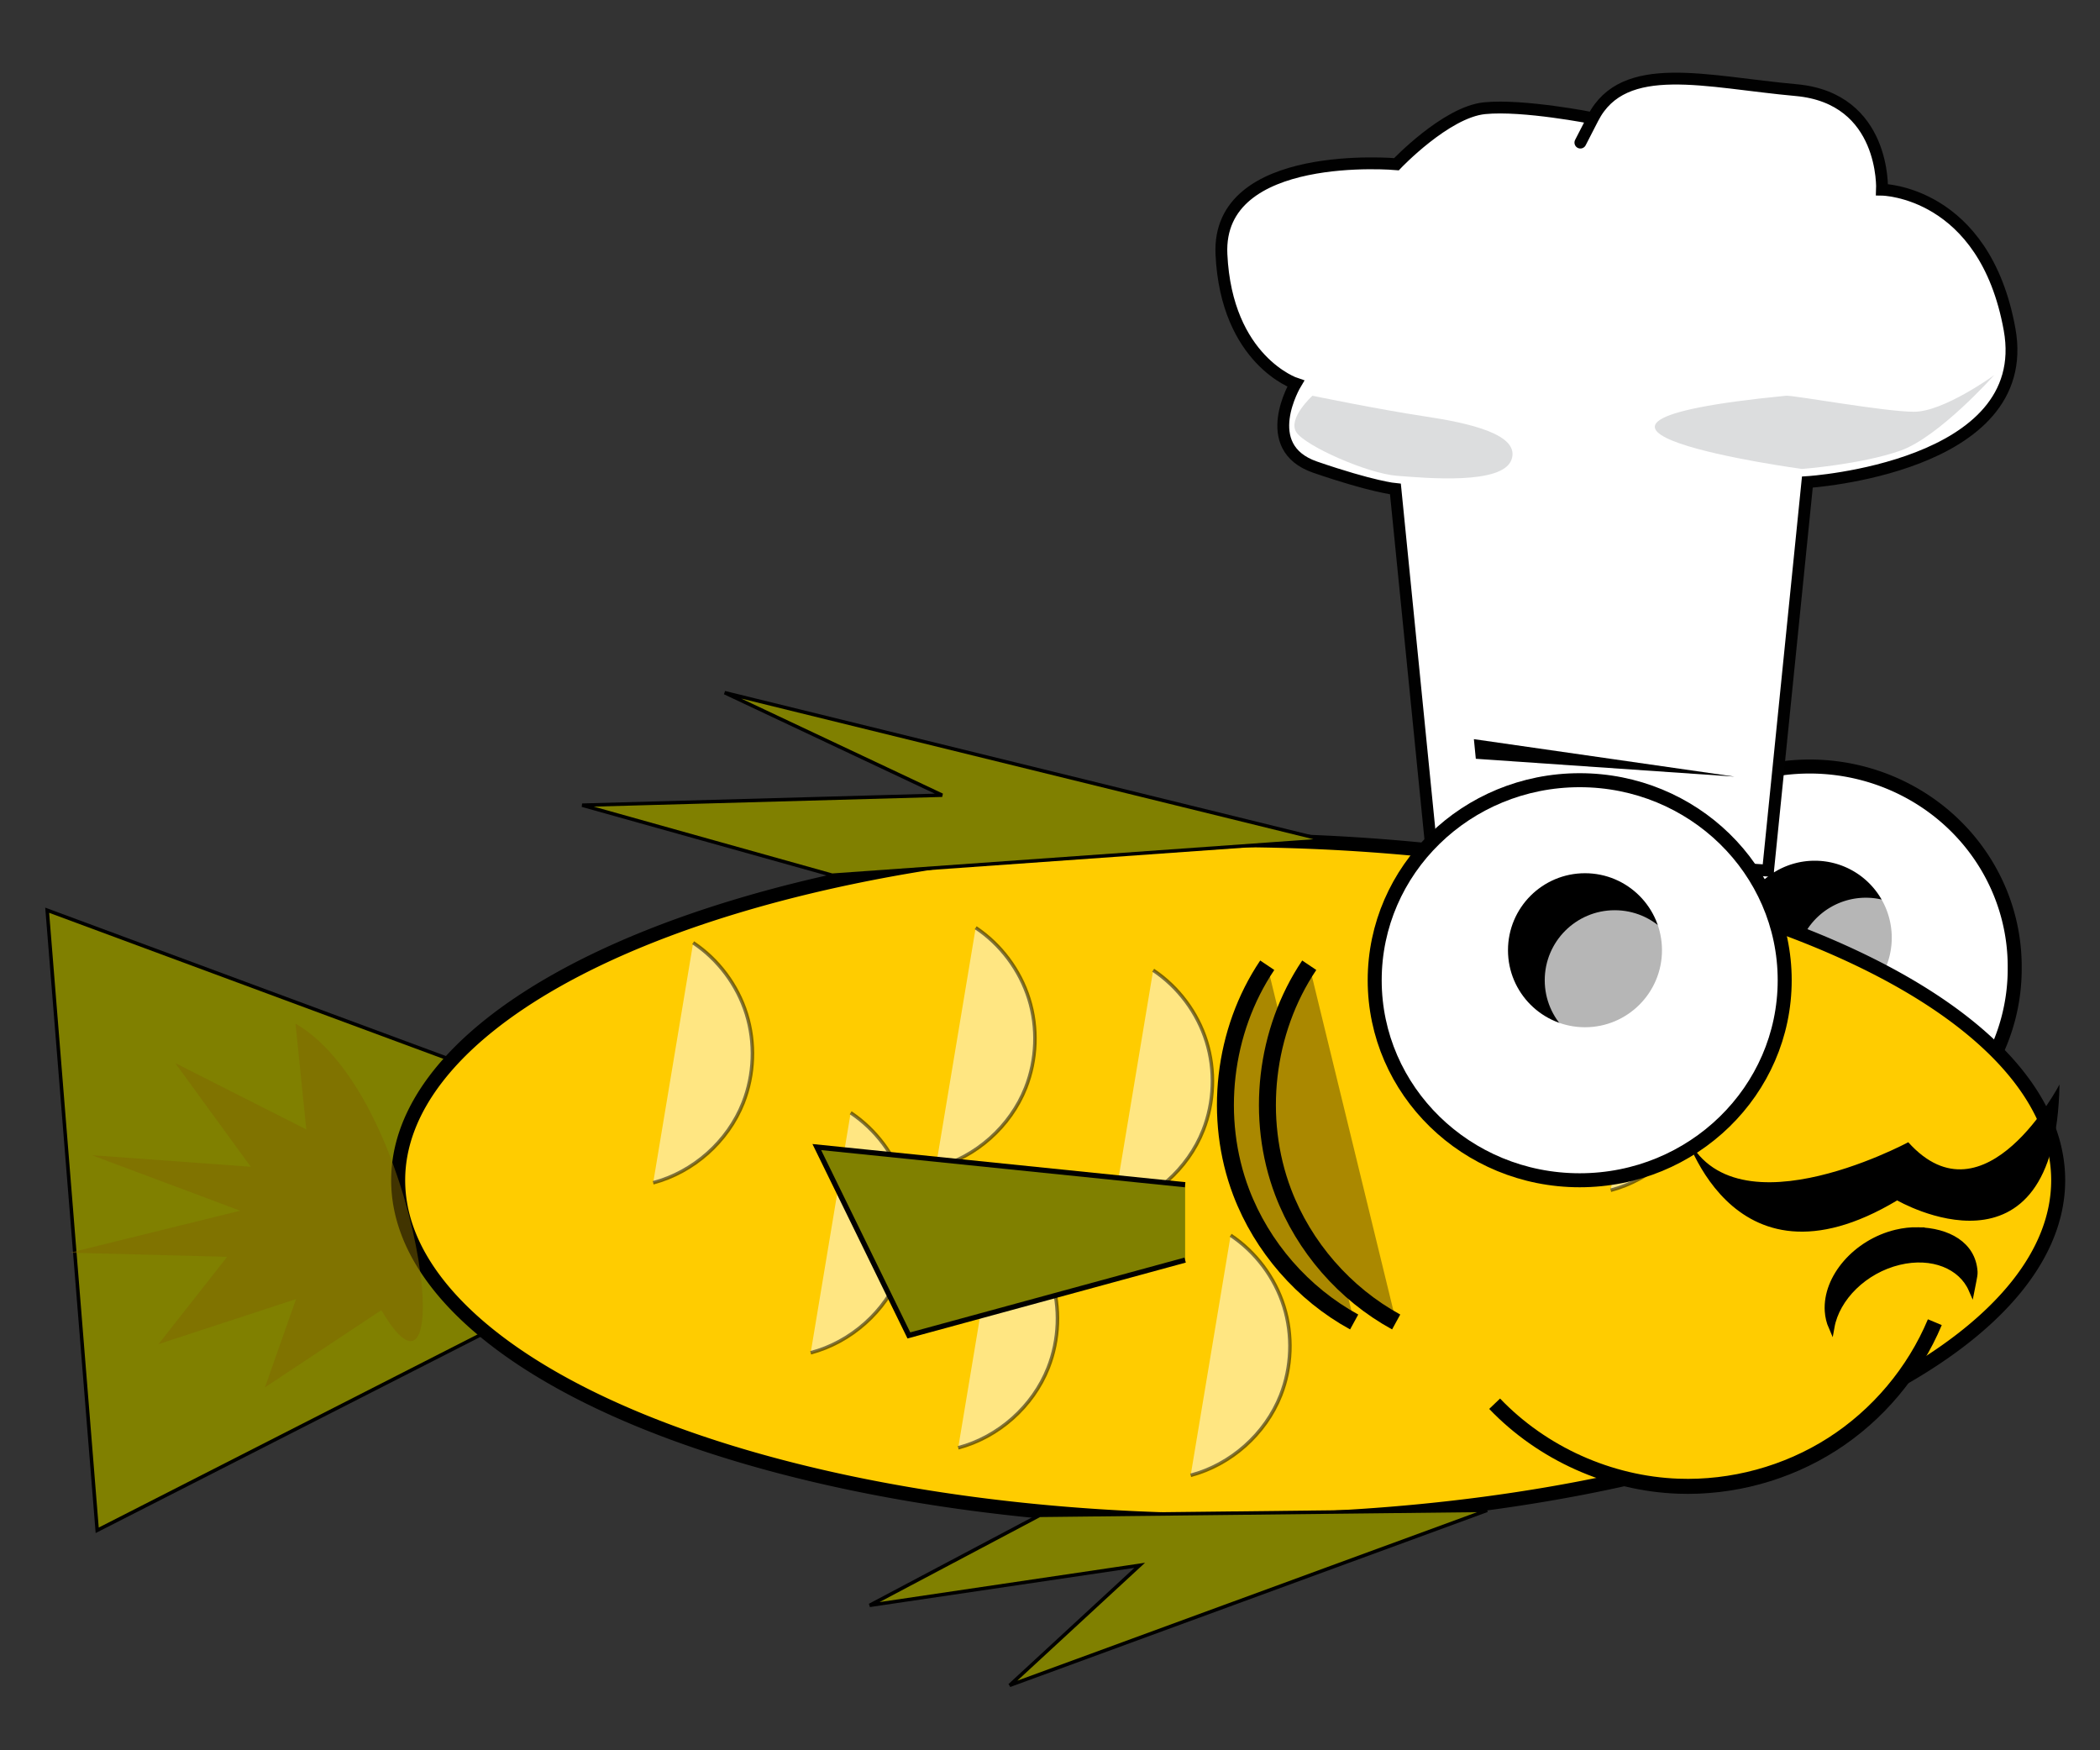 <?xml version="1.0" encoding="UTF-8" standalone="no"?>
<!-- Created with Inkscape (http://www.inkscape.org/) -->
<svg
    xmlns:inkscape="http://www.inkscape.org/namespaces/inkscape"
    xmlns:rdf="http://www.w3.org/1999/02/22-rdf-syntax-ns#"
    xmlns="http://www.w3.org/2000/svg"
    xmlns:cc="http://creativecommons.org/ns#"
    xmlns:dc="http://purl.org/dc/elements/1.1/"
    xmlns:sodipodi="http://sodipodi.sourceforge.net/DTD/sodipodi-0.dtd"
    xmlns:svg="http://www.w3.org/2000/svg"
    xmlns:ns1="http://sozi.baierouge.fr"
    xmlns:xlink="http://www.w3.org/1999/xlink"
    id="svg2"
    sodipodi:docname="peixe final.svg"
    inkscape:export-filename="C:\Users\CAES\Documents\My Dropbox\CAES\Cartazes\JantarAniv\peixe final.png"
    viewBox="0 0 600 500"
    inkscape:export-xdpi="90"
    version="1.1"
    inkscape:export-ydpi="90"
    inkscape:version="0.47 r22583"
  >
  <rect x="0" y="0" width="600" height="500" fill="#333333" stroke="none"/>
  <sodipodi:namedview
      id="base"
      bordercolor="#666666"
      inkscape:pageshadow="2"
      inkscape:window-y="20"
      fit-margin-left="0"
      pagecolor="#ffffff"
      inkscape:window-height="746"
      inkscape:window-maximized="0"
      inkscape:zoom="0.7746008"
      inkscape:window-x="20"
      showgrid="false"
      borderopacity="1.0"
      inkscape:current-layer="layer1"
      inkscape:cx="377.71308"
      inkscape:cy="210.8479"
      fit-margin-top="0"
      fit-margin-right="0"
      fit-margin-bottom="0"
      inkscape:window-width="1024"
      inkscape:pageopacity="0.0"
      inkscape:document-units="px"
  />
  <g
      id="layer1"
      inkscape:label="Layer 1"
      inkscape:groupmode="layer"
      transform="translate(12 -211.41)"
    >
    <path
        id="path2989"
        style="stroke:#000000;stroke-width:1px;fill:#808000"
        d="m161.48 574.29-145.71 74.28-14.289-177.14 154.29 57.14l5.714 45.714"
        inkscape:path-effect="#path-effect2991"
        inkscape:connector-curvature="0"
        inkscape:original-d="M 161.48131,574.28835 15.767019,648.57407 1.4813046,471.43121 155.76702,528.57407 z"
    />
    <path
        id="path3176"
        style="opacity:.508;stroke:#000000;stroke-width:1px;fill:#ffffff"
        d="m525.34 479.29c7.177 4.794 12.641 12.097 15.216 20.334 2.574 8.238 2.24 17.353-0.93 25.38-4.37 11.066-14.212 19.814-25.714 22.857"
        inkscape:connector-curvature="0"
        inkscape:path-effect="#path-effect3049"
        inkscape:original-d="m 525.33842,479.28835 c 0,0 34.28574,22.85714 14.28574,45.71429 -20.00004,22.85714 -25.71424,22.85714 -25.71424,22.85714"
    />
    <path
        id="path2993"
        sodipodi:rx="58.57143"
        sodipodi:ry="57.142857"
        style="color:#000000;stroke:#000000;stroke-width:4;fill:#ffffff"
        sodipodi:type="arc"
        d="m-185.71 443.79a58.571 57.143 0 1 1 -117.14 0 58.571 57.143 0 1 1 117.14 0z"
        transform="translate(749.34 44.069)"
        sodipodi:cy="443.79074"
        sodipodi:cx="-244.28572"
    />
    <path
        id="path2997"
        sodipodi:rx="20"
        sodipodi:ry="20"
        style="color:#000000;stroke:#000000;stroke-width:4;fill:#000000"
        sodipodi:type="arc"
        d="m-1137.1 252.36a20 20 0 1 1 -40 0 20 20 0 1 1 40 0z"
        transform="translate(1663.6 226.93)"
        sodipodi:cy="252.36218"
        sodipodi:cx="-1157.1428"
    />
    <path
        id="path3869"
        sodipodi:rx="20"
        sodipodi:ry="20"
        style="opacity:.711;color:#000000;fill:#ffffff"
        sodipodi:type="arc"
        d="m-1137.1 252.36a20 20 0 1 1 -40 0 20 20 0 1 1 40 0z"
        transform="translate(1678.2 235.5)"
        sodipodi:cy="252.36218"
        sodipodi:cx="-1157.1428"
    />
    <path
        id="path2987"
        sodipodi:rx="237.14285"
        sodipodi:ry="97.14286"
        style="color:#000000;stroke:#000000;stroke-width:4;fill:#ffcc00"
        sodipodi:type="arc"
        d="m580 572.36a237.14 97.143 0 1 1 -474.29 0 237.14 97.143 0 1 1 474.29 0z"
        transform="translate(-3.947 -23.788)"
        sodipodi:cy="572.36218"
        sodipodi:cx="342.85715"
    />
    <path
        id="path3180"
        style="opacity:.508;stroke:#000000;stroke-width:1px;fill:#ffffff"
        d="m231.05 529.29c7.177 4.794 12.641 12.097 15.215 20.334 2.574 8.238 2.24 17.353-0.93 25.38-4.37 11.066-14.212 19.814-25.714 22.857"
        inkscape:path-effect="#path-effect3182"
        inkscape:connector-curvature="0"
        inkscape:original-d="m 231.05271,529.28835 c 0,0 34.2857,22.85714 14.2857,45.71429 -20,22.85714 -25.7142,22.85714 -25.7142,22.85714"
    />
    <path
        id="path3184"
        style="opacity:.508;stroke:#000000;stroke-width:1px;fill:#ffffff"
        d="m317.48 488.57c7.177 4.794 12.641 12.097 15.215 20.334 2.574 8.238 2.24 17.353-0.93 25.38-4.37 11.066-14.212 19.814-25.714 22.857"
        inkscape:connector-curvature="0"
        inkscape:path-effect="#path-effect3186"
        inkscape:original-d="m 317.48128,488.57407 c 0,0 34.2857,22.85714 14.2857,45.71429 -20,22.85714 -25.7142,22.85714 -25.7142,22.85714"
    />
    <path
        id="path3188"
        style="opacity:.508;stroke:#000000;stroke-width:1px;fill:#ffffff"
        d="m186.05 480.72c7.177 4.794 12.641 12.097 15.215 20.334 2.574 8.238 2.24 17.353-0.93 25.38-4.37 11.066-14.212 19.814-25.714 22.857"
        inkscape:path-effect="#path-effect3190"
        inkscape:connector-curvature="0"
        inkscape:original-d="m 186.0527,480.71693 c 0,0 34.2857,22.85714 14.2857,45.71429 -20,22.85714 -25.7142,22.85714 -25.7142,22.85714"
    />
    <path
        id="path3194"
        style="opacity:.508;stroke:#000000;stroke-width:1px;fill:#ffffff"
        d="m266.77 476.43c7.177 4.794 12.641 12.097 15.215 20.334 2.574 8.238 2.24 17.353-0.93 25.38-4.37 11.066-14.212 19.814-25.714 22.857"
        inkscape:connector-curvature="0"
        inkscape:path-effect="#path-effect3202"
        inkscape:original-d="m 266.76699,476.43121 c 0,0 34.2857,22.85714 14.2857,45.71429 -20,22.85714 -25.7142,22.85714 -25.7142,22.85714"
    />
    <path
        id="path3196"
        style="opacity:.508;stroke:#000000;stroke-width:1px;fill:#ffffff"
        d="m339.62 564.29c7.177 4.794 12.641 12.097 15.215 20.334 2.574 8.238 2.24 17.353-0.93 25.38-4.37 11.066-14.212 19.814-25.714 22.857"
        inkscape:path-effect="#path-effect3204"
        inkscape:connector-curvature="0"
        inkscape:original-d="m 339.62414,564.28836 c 0,0 34.2857,22.85714 14.2857,45.71429 -20,22.85714 -25.7142,22.85714 -25.7142,22.85714"
    />
    <path
        id="path3198"
        style="opacity:.508;stroke:#000000;stroke-width:1px;fill:#ffffff"
        d="m273.2 556.43c7.177 4.794 12.641 12.097 15.215 20.334 2.574 8.238 2.24 17.353-0.93 25.38-4.37 11.066-14.212 19.814-25.714 22.857"
        inkscape:connector-curvature="0"
        inkscape:path-effect="#path-effect3206"
        inkscape:original-d="m 273.19557,556.43121 c 0,0 34.2857,22.85714 14.2857,45.71429 -20,22.85714 -25.7142,22.85714 -25.7142,22.85714"
    />
    <path
        id="path3786"
        sodipodi:nodetypes="csscscsc"
        style="color:#000000;stroke:#000000;stroke-width:1.687;fill:#000000"
        inkscape:connector-curvature="0"
        d="m535.93 562.84c-1.974-0.043-4.057 0.181-6.197 0.695-11.412 2.744-20.153 12.789-19.531 22.417 0.107 1.649 0.487 3.167 1.091 4.557 1.497-8.339 9.4-16.209 19.312-18.592 9.456-2.274 17.769 1.164 20.698 7.887 0.226-1.26 0.955-3.834 0.873-5.097-0.506-7.823-7.693-11.682-16.247-11.866z"
    />
    <path
        id="path3002"
        style="stroke:#000000;stroke-width:1px;fill:#808000"
        d="m366.48 451.43-171.43-42.143 62.143 29.286-102.86 2.857 71.429 20 140.71-10"
        sodipodi:nodetypes="cccccc"
        inkscape:path-effect="#path-effect3004"
        inkscape:connector-curvature="0"
        inkscape:original-d="m 366.48131,451.43121 -171.42857,-42.14286 62.14286,29.28572 -102.85715,2.85714 71.42857,20 c 0,0 129.28572,-25.71429 140.71429,-10 z"
    />
    <path
        id="path3006"
        style="stroke:#000000;stroke-width:1.472px;fill:#808000"
        d="m326.61 549.85-105.24-10.763 26.31 53.813 78.931-21.525"
        inkscape:path-effect="#path-effect3008"
        inkscape:connector-curvature="0"
        inkscape:original-d="m 326.61275,549.84777 -105.24186,-10.76266 26.31047,53.8133 78.93139,-21.52532"
    />
    <path
        id="path3881"
        style="stroke:#000000;stroke-width:4.846;fill:#aa8800"
        d="m350.07 487.15c-12.617 18.76-15.484 43.716-7.451 64.849 5.944 15.637 17.611 29.027 32.287 37.057"
        inkscape:connector-curvature="0"
        inkscape:path-effect="#path-effect3830"
        inkscape:original-d="m 350.07382,487.1455 c 0,0 -37.25408,27.7924 -7.45082,64.84894 29.80328,37.05653 32.28688,37.05653 32.28688,37.05653"
    />
    <path
        id="path3887"
        style="stroke:#000000;stroke-width:1px;fill:#808000"
        d="m412.91 642.86-136.43 50 37.143-34.286-77.143 11.429 48.571-25.714 127.86-1.429"
        sodipodi:nodetypes="cccccc"
        inkscape:path-effect="#path-effect3889"
        inkscape:connector-curvature="0"
        inkscape:original-d="m 412.90988,642.85978 -136.42857,50 37.14286,-34.28572 -77.14286,11.42858 48.57143,-25.71429 c 0,0 111.42858,-22.85714 127.85714,-1.42857 z"
    />
    <path
        id="path3025"
        style="stroke:#000000;stroke-width:4.289;fill:#ffcc00"
        d="m415.04 612.41c13.575 14.194 32.797 22.831 52.424 23.558 15.42 0.571 30.984-3.664 43.988-11.971 13.004-8.306 23.391-20.647 29.356-34.878"
        inkscape:path-effect="#path-effect3027"
        inkscape:connector-curvature="0"
        inkscape:original-d="m 415.04414,612.41169 c 0,0 -25.6356,37.72532 52.42355,23.55839 78.05919,-14.16694 73.3432,-46.8485 73.3432,-46.8485"
    />
    <path
        id="path3827"
        style="opacity:.508;color:#000000;fill:#806600"
        d="m96.956 585.67-33.242 22.049 8.879-25.211-39.286 12.867 19.614-24.941-44.866-1.175 48.59-11.986-42.347-15.849 45.367 3.305-21.578-29.617 37.43 18.951-3.074-30.238c36.163 21.085 47.309 120.54 24.513 81.845z"
        inkscape:transform-center-x="0.44435015"
        inkscape:transform-center-y="-2.1324515"
        inkscape:connector-curvature="0"
        sodipodi:nodetypes="ccccccccccccc"
    />
    <path
        id="path3832"
        style="stroke:#000000;stroke-width:4.846;fill:#aa8800"
        d="m362.07 487.15c-12.617 18.76-15.484 43.716-7.451 64.849 5.944 15.637 17.611 29.027 32.287 37.057"
        inkscape:path-effect="#path-effect3834"
        inkscape:connector-curvature="0"
        inkscape:original-d="m 362.07382,487.1455 c 0,0 -37.25408,27.7924 -7.45082,64.84894 29.80328,37.05653 32.28688,37.05653 32.28688,37.05653"
    />
    <g
        id="layer1-7"
        inkscape:label="Layer 1"
        transform="matrix(.12 -.016 .013 .151 488.95 515.07)"
      >
      <path
          id="path4734"
          sodipodi:nodetypes="ccccc"
          inkscape:connector-curvature="0"
          d="m348.65 186.88s-463.1 142.32-529.09-90.564c0 0 72.052 344.06 491.23 196.58 0 0 355.07 211.9 405.52-176.23 0 0-204.64 248.75-367.66 70.213z"
      />
    </g
    >
    <g
        id="g3637"
        transform="translate(-232.38 -215.59)"
      >
      <g
          id="g3437"
          transform="translate(416.05 441.17)"
        >
        <path
            id="path3439"
            style="stroke:#010101;stroke-width:3.382;fill:#ffffff"
            inkscape:connector-curvature="0"
            d="m309.49 234.53 11.228-110.98s64.91-4.035 57.777-43.609c-7.137-39.563-36.446-39.925-36.446-39.925s1.172-26.132-24.548-28.444c-25.724-2.311-49.254-9.114-58.051 8.022-8.082 15.731 0 0 0 0s-19.917-3.956-30.958-2.852-25.175 15.997-25.175 15.997-51.443-4.63-50.005 25.743c1.438 30.372 21.215 36.941 21.215 36.941s-10.933 18.181 5.568 23.861c16.498 5.671 22.928 6.251 22.928 6.251l10.254 102.73 96.213 6.269z"
        />
        <polygon
            id="polygon3441"
            style="fill:#010101"
            points="299.9 207.68 225.44 196.98 225.99 202.59"
        />
      </g
      >
      <path
          id="path3443"
          style="fill:#dcddde"
          inkscape:connector-curvature="0"
          d="m790.14 534.17s-14.376 10.457-22.875 10.457-34.544-4.778-36.602-4.575c-86.927 8.495 4.575 20.914 4.575 20.914s16.99-1.303 28.103-5.227 26.799-21.569 26.799-21.569z"
      />
      <path
          id="path3445"
          style="fill:#dcddde"
          inkscape:connector-curvature="0"
          d="m595.36 540.05s-7.192 6.537-4.575 10.457 20.267 11.768 28.762 12.419 30.064 2.613 32.677-4.575-11.767-10.457-24.837-12.419c-13.071-1.962-32.027-5.882-32.027-5.882z"
      />
    </g
    >
    <g
        id="g3035"
        transform="translate(15.053 -23.788)"
      >
      <path
          id="path3037"
          style="opacity:.508;stroke:#000000;stroke-width:1px;fill:#ffffff"
          d="m444.57 506.65c7.177 4.794 12.641 12.097 15.216 20.334 2.574 8.238 2.24 17.353-0.93 25.38-4.37 11.066-14.212 19.814-25.714 22.857"
          inkscape:connector-curvature="0"
          inkscape:path-effect="#path-effect3178"
          inkscape:original-d="m 444.5714,506.6479 c 0,0 34.28574,22.85714 14.28574,45.71429 -20.00004,22.85714 -25.71424,22.85714 -25.71424,22.85714"
      />
      <path
          id="path3039"
          sodipodi:rx="58.57143"
          sodipodi:ry="57.142857"
          style="color:#000000;stroke:#000000;stroke-width:4;fill:#ffffff"
          sodipodi:type="arc"
          d="m-185.71 443.79c0 31.559-26.223 57.143-58.571 57.143s-58.571-25.584-58.571-57.143 26.223-57.143 58.571-57.143 58.571 25.584 58.571 57.143z"
          transform="translate(668.57 71.429)"
          sodipodi:cy="443.79074"
          sodipodi:cx="-244.28572"
      />
      <path
          id="path3041"
          sodipodi:rx="20"
          sodipodi:ry="20"
          style="color:#000000;stroke:#000000;stroke-width:4;fill:#000000"
          sodipodi:type="arc"
          d="m-1137.1 252.36c0 11.046-8.954 20-20 20s-20-8.954-20-20 8.954-20 20-20 20 8.954 20 20z"
          transform="translate(1582.9 254.29)"
          sodipodi:cy="252.36218"
          sodipodi:cx="-1157.1428"
      />
      <path
          id="path3043"
          sodipodi:rx="20"
          sodipodi:ry="20"
          style="opacity:.711;color:#000000;fill:#ffffff"
          sodipodi:type="arc"
          d="m-1137.1 252.36c0 11.046-8.954 20-20 20s-20-8.954-20-20 8.954-20 20-20 20 8.954 20 20z"
          transform="translate(1591.4 262.86)"
          sodipodi:cy="252.36218"
          sodipodi:cx="-1157.1428"
      />
    </g
    >
  </g
  >
</svg
>

